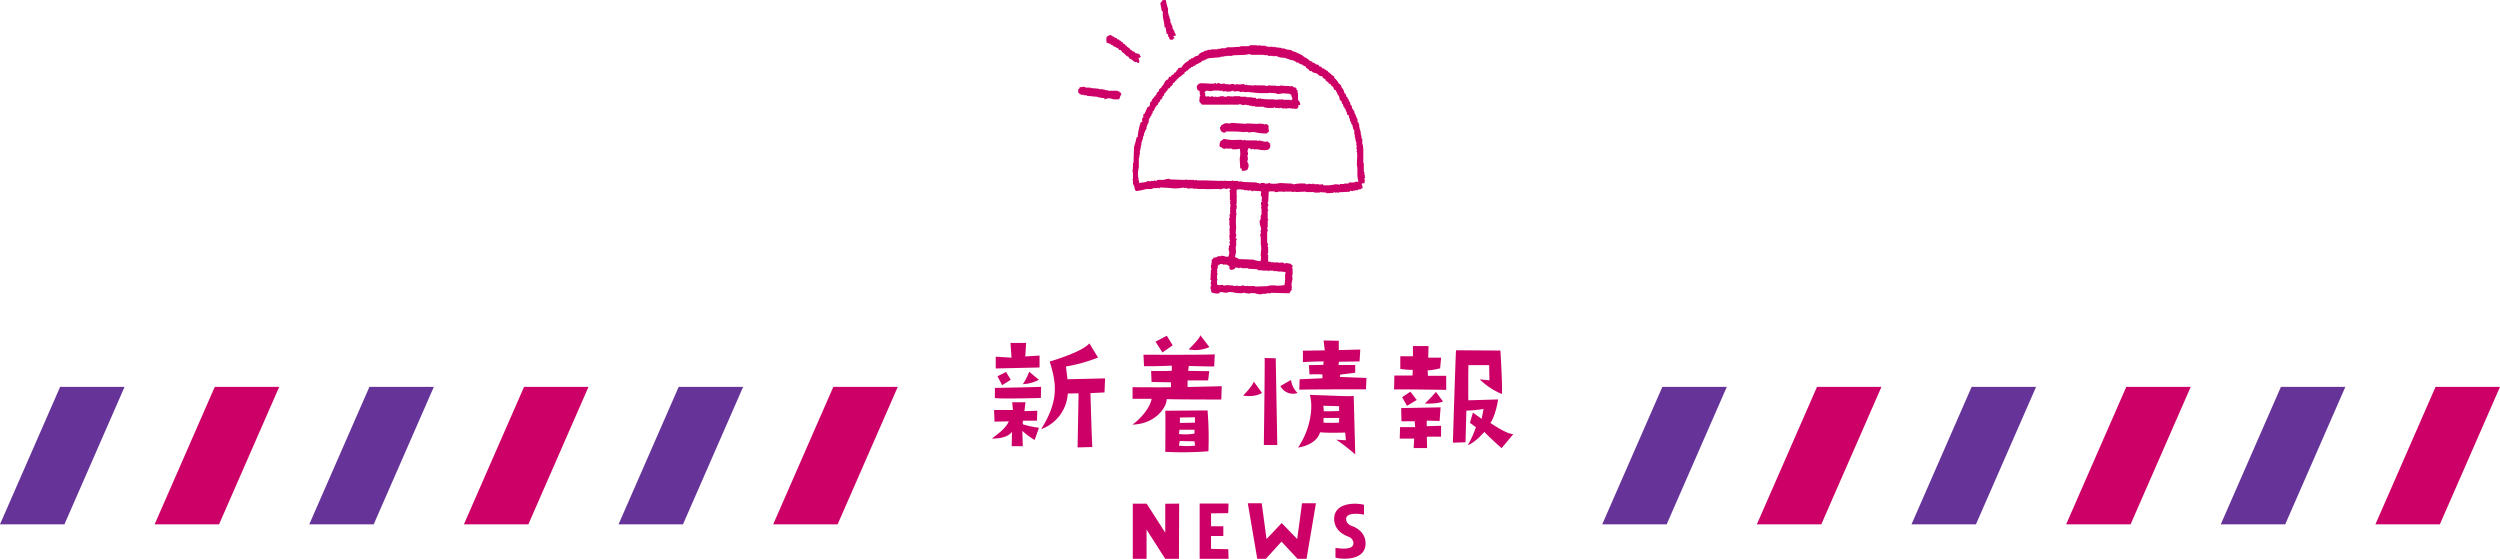 <svg xmlns="http://www.w3.org/2000/svg" viewBox="0 0 582 130.12"><defs><style>.cls-1,.cls-3{fill:#c06;}.cls-2{fill:#639;}.cls-3{fill-rule:evenodd;}</style></defs><title>news_title2</title><g id="レイヤー_2" data-name="レイヤー 2"><g id="固定デザイン2"><path class="cls-1" d="M234.85,98.09l-3.33.07-.1-2.71h4.39l-.17-1.81h3.1l-.26,2.08,3-.1-.07,2.31-3.27,0-.06.83a20,20,0,0,0,3.79.82l-1,2.84A15.43,15.43,0,0,1,238,100.3l.1,3.57h-2.57l.06-3.37s-.82,1.65-4.68,1.59C232.84,100.63,234.19,99.61,234.85,98.09Zm-3.24-7.79s10-.16,10.76-.26l-.06,2.61s-9.61.26-10.7,0Zm.2-7.26,3.67.23-.24-3.43,3.64,0-.2,3.14,3.33-.2v2.77l-10.2.23Zm.4,4.56,2-1,1.09,1.81-2,1.26S232.37,87.89,232.21,87.6Zm5.91,1.84a14.48,14.48,0,0,0,1.48-2.9l2.25,1.88A9.12,9.12,0,0,1,238.12,89.44Zm10.39-1.15,8.75-.2-.13,3.27-3.27.16s.26,9.64.43,12.55l-3.43.09s.23-11.81.23-12.6l-2.51.06a9.4,9.4,0,0,1-6.21,8.29c4.29-6.8,3.5-10.86,2-15.75,0,0,7.4-2.11,9.25-4.22l2,3.3a37.31,37.31,0,0,1-7.46,2.08Z"/><path class="cls-1" d="M268.11,92.84h-4.45l0-2.7s7.1.06,8.94,0V89l-4.52-.07-.1-2.57s4.39.07,4.82-.07V85.12s-3.26.17-6.47.13l-.13-2.67s15.48.07,16.6-.1l-.13,2.84s-5.11-.07-5.91-.13l-.16,1.15,4.92.07-.27,2.14-4.78,0V90.1l7.95-.19-.1,3.1s-11.12,0-12.71-.1c0,1.91-2.64,5.81-8,5.94C265.14,97.83,267.65,95.22,268.11,92.84ZM273,80.4l-2.38,1.65L269,79.54l2.64-1.38Zm-1.72,24.79s.07-8.91,0-9.57l9.84-.07a80.74,80.74,0,0,1,.2,9.51A80.74,80.74,0,0,1,271.31,105.19Zm3.17-1.45a16.32,16.32,0,0,0,3.77,0l-.14-1-3.43-.07Zm0-2.71a12.11,12.11,0,0,0,3.63-.1l0-.89h-3.49Zm.23-2.57c.92,0,3.5-.07,3.5-.07l0-1.25-3.5.06Zm6.86-17.66a7.85,7.85,0,0,1-4.82.53s2.64-2.51,2.71-3.3Z"/><path class="cls-1" d="M293.79,91.46s-1.42,1.09-4.39.63c0,0,2.27-2.28,2.47-3.27Zm.43,12.14s.26-19,.19-20.26l2.58.07.36,20.19Zm7.85-12.11a3.32,3.32,0,0,1-4-1.62l2.48-1.42A5.11,5.11,0,0,0,302.07,91.49Zm.1,12.71c2.61-3.76,3.7-8.88,2.77-12.28,9.41.36,9.41.36,10.2.23,0,0,.3,11,.36,13.63a48,48,0,0,0-4.42-3.43s2,.16,2.25.13l-.17-1.78s-4.16.13-5.87-.07C307.29,100.63,306.86,103.41,302.17,104.2Zm9.77-16.44,6.17.23L318,90.63s-14.16,0-15.52.1l.07-2.44,5.31-.23v-.89a23.57,23.57,0,0,0-3,0L304.71,85l3.37-.06.06-.8s-2.57,0-4.82.17l0-2.67,5.08-.07-.26-2.31,3.53.07,0,2.17,5-.13-.16,2.77-4.79.07-.13.76h3.9l0,1.81-3.49.43Zm-3.86,6.7.1,1.29c1.81,0,3.56-.07,3.56-.07V94.56Zm3.69,2.84s-3.46,0-3.66,0l0,1.09a33.91,33.91,0,0,0,3.6,0Z"/><path class="cls-1" d="M324.54,90.67l.07-3.24h4.22l.07-1.32a20.66,20.66,0,0,1-2.91-.23V82.94l2.94,0,0-2.38,3.63,0-.07,2.7h3l-.23,2.48a14.81,14.81,0,0,1-2.9.49l.06,1.26h4.26v3.27S326.29,90.6,324.54,90.67Zm7.63,11,.06,2.64H329.1l.13-2.21h-3.37l.07-2.67s2.21,0,3.5,0l-.07-1.36s-2.31,0-3.1,0L326.19,95l9.18-.17L335.14,98s-2.58-.07-3-.07v1.29l3.34-.1,0,2.54S332.53,101.62,332.17,101.69Zm-2.35-8.55-2.27,1.35s-.76-1.35-1.13-2l1.92-1.29Zm6.11.33c-1.16.63-4.23.5-4.23.5a35.08,35.08,0,0,0,2.58-2.71Zm11,5c4.26,2.81,5,2.51,5.35,2.64l-2.71,3.24s-3.56-3.17-4-3.8c0,0-2.12,2.51-3.87,3.1a21.75,21.75,0,0,0,1.89-4.19l-1.39-1,.69-2.38s1.55,1.09,2.05,1.46l.43-2.31a32.53,32.53,0,0,1-4,.39l-.2,7.36-2.94.1s.6-19.6.73-21.52l10.33.07s.49,7.42.36,10.13a16.76,16.76,0,0,1-5.18-3.43l2.28.23s-.07-2.61-.07-3.53L341.84,85s-.07,7,0,8.19l6.93-.2S348.21,96.74,346.92,98.52Z"/><path class="cls-1" d="M274.51,117.24l-.05,12.85h-3.2l-4.34-6.81,0,6.81h-3.21l0-12.84,3.23,0,4.33,6.77v-6.75Z"/><path class="cls-1" d="M285.94,127.85l.07,2.24h-6.73V117.22H286l-.07,2.24-4,.05v3h2.86v2.27h-2.86v3Z"/><path class="cls-1" d="M302.06,130.09l-3.73-4-3.64,4-2,0-2.2-12.93,3.24,0,1.12,8.33,3.52-3.72,3.62,3.72,1.12-8.33,3.24,0-2.19,12.93Z"/><path class="cls-1" d="M315.29,122.68a5.92,5.92,0,0,1,1.24.82,3.94,3.94,0,0,1,1.37,3.18c-.16,3.83-5.35,3.6-7,3.14v-2.29s4.16.83,4.16-1a1.12,1.12,0,0,0,0-.32,1.73,1.73,0,0,0-1.14-1.27,6.73,6.73,0,0,1-1.73-.94,4,4,0,0,1-1.6-3.35c.16-3.82,5.33-3.6,6.95-3.13v2.28s-4.16-.83-4.16,1a1.63,1.63,0,0,0,.25.86,1.82,1.82,0,0,0,.63.58C314.57,122.43,314.93,122.51,315.29,122.68Z"/><polygon class="cls-1" points="180 122.06 195 122.06 209 90.06 194 90.06 180 122.06"/><polygon class="cls-2" points="144 122.06 159 122.06 173 90.06 158 90.06 144 122.06"/><polygon class="cls-1" points="108 122.06 123 122.06 137 90.06 122 90.06 108 122.06"/><polygon class="cls-2" points="72 122.06 87 122.06 101 90.06 86 90.06 72 122.06"/><polygon class="cls-1" points="36 122.06 51 122.06 65 90.06 50 90.06 36 122.06"/><polygon class="cls-2" points="0 122.06 15 122.06 29 90.06 14 90.06 0 122.06"/><polygon class="cls-1" points="553 122.06 568 122.06 582 90.06 567 90.06 553 122.06"/><polygon class="cls-2" points="517 122.06 532 122.06 546 90.06 531 90.06 517 122.06"/><polygon class="cls-1" points="481 122.06 496 122.06 510 90.06 495 90.06 481 122.06"/><polygon class="cls-2" points="445 122.06 460 122.06 474 90.06 459 90.06 445 122.06"/><polygon class="cls-1" points="409 122.06 424 122.06 438 90.06 423 90.06 409 122.06"/><polygon class="cls-2" points="373 122.06 388 122.06 402 90.06 387 90.06 373 122.06"/><path class="cls-3" d="M270.74,2.64c-.22,1.26.33,2.32.36,3.72h.24l.24,1.44.36.24v.48l.24.12V9s.18.12.24.24c.53,0,.73.07.84-.36h.12c.09-.25-.13-.29-.24-.36V8.4l.6-.12c-.06-.5-.21-.52-.36-.84V7.08L273.14,7V6.72H273l-.12-.84h-.12l-.12-.48h-.12l-.12-1.08h-.12V4.08h-.12l.12-.24h-.12V3.6h-.12V3.12h-.12V2a7.7,7.7,0,0,1-.48-1.92h-.12V0c-1.19,0-.59.29-1.2.72l.36,1.92Zm-7,11.4.12.24h.24v.12c.46.19.39-.2.72.24h.36v-.12c.16-.23-.07-.66-.12-1.08h.36v-.12h.12V13h-.12c-.19-.72-.68-.4-1.2-.72l-.12-.24-.48-.12-.12-.24h-.24l-.24-.36a5.63,5.63,0,0,0-.72-.48v-.24H262v-.12c-.31-.25-.05-.28-.6-.36V9.84a1,1,0,0,1-.48-.24V9.48h-.24l-.12-.24-.48-.12-.12-.24-.48-.12-.12-.24H259V8.4c-.13-.09-.47-.31-.72-.24v.12H258V8.4l-.36.12a3.33,3.33,0,0,0,0,1.44,3.24,3.24,0,0,1,1,.36v.12h.24v.12h.24l.12.24h.24v.12h.24l.24.24h.24l.36.48h.36s.11.17.24.24v.24c.71.2.78.91,1.56,1.08.14.54.43.48.84.72V14Zm53.88,27.48.24-.12-.12-.12v-.6h-.12V40h-.12V38h-.12V34.8l-.12-1.2h-.12V32.28l-.24-.12.12-.36h-.12v-.48h-.12V30.6h-.12v-.48h-.12v-.48h-.12v-.72h-.12v-.36l-.24-.12L316,27.6h-.12l-.12-.48h-.12v-.36h-.12l-.12-.48h-.12V25.8l-.24-.12-.12-.36h-.12l-.12-.72-.24-.12-.24-.84h-.12V23.4h-.12v-.24l-.24-.24v-.24l-.24-.12-.24-.72-.24-.12-.24-.84h-.12v-.24l-.24-.12-.24-.72-.48-.36a4.1,4.1,0,0,0-1.08-1.32v-.36c-.43-.12-.65-.46-1-.72v-.12h-.24l-.36-.48h-.24l-.12-.24h-.24L308.3,16l-.48-.12-.24-.36h-.36l-.36-.48h-.36c-.38-.18-.36-.42-1-.48v-.24a1.44,1.44,0,0,1-.84-.36l-.12-.24h-.24l-.12-.24-.48-.12-.12-.24h-.24l-.12-.24L301.34,12H301v-.12h-.24l-.12-.24-1.2-.12V11.4h-.36v-.12h-.72v-.12L296.9,11v-.12l-.6.12v-.12h-.84V11h-.12v-.12l-.72-.12v-.12h-1.2v-.12l-.84.12v-.12H291v.12h-.24v.12h-2v.12l-1.92.12h-1.2v.12h-.36v.12h-1.08v.12h-.72v.12H282v.12h-.84v.12h-.36v.12h-.48V12l-.72.24v.12h-.24l-.48.6-.6.12v.12h-.24l-.12.24h-.24v.12h-.36l-.12.24-.48.12v.24a3.58,3.58,0,0,0-1.68,1.56l-.72.12a1.29,1.29,0,0,1-.36.6h-.12v.24c-.05.08-.16.09-.24.24h-.24v.24l-.24.12v.12h-.24l-.36.48h-.36c-.08.33-.16.27-.24.6-.75.19-.82.87-1.2,1.44l-.24.12-.12.36-.48.36-.12.48-.48.36V22h-.12a1,1,0,0,0-.24.48h-.24l-.12.36h-.12V23l-.24.12-.12.48-.24.12c-.15.25-.09.71-.24,1l-.6.36v.36l-.24.12v.36h-.12v.24h-.12v.24l-.36.24v.72h-.12c-.25.54-.17.33-.12,1l-.36.12a14.11,14.11,0,0,0-.72,3.48h-.24a22.4,22.4,0,0,1-.6,2.28l-.12,3.72h-.12v.84l-.12,1.32h.12v1.56s-.16,0-.12.24h.12v1h.12l.12.48h.12v.6h.12v.24c0,.05.17.11.24.24a13.58,13.58,0,0,0,2.4-.48h1.44V43.8h1.2v-.12c.16,0,.2.2.48.12v-.12h.24v-.12h.12v.12a22,22,0,0,1,2.28.12,8.91,8.91,0,0,0,2.76-.12.21.21,0,0,1,.24.12l.48-.12v.12h.36v.12l1.2-.12v.12h.24V44h.12v-.12c.27,0,.39.13.48.12a.2.2,0,0,1,.24-.12V44h1.68c.41.08,1.94,0,2.76,0h.72s0,.16.24.12V44h.48v-.12c.52-.14.83.32,1.2,0h.48V44h.12c0,.21-.28.32-.24.6h.12v1.92s.15,0,.12.24h-.12v.12l.12.36a.2.2,0,0,0-.12.24h.12a4.85,4.85,0,0,1-.12,1.2h.12c0,.29-.12.36-.12.36l.12.6h-.12V50h-.12l.12.72h-.12l-.12.48h.12v1.32h.12l-.12,1.2.12.36h-.12l.12.6h-.12v.84h.12v.12h-.12c0,.16.19.29.12.6a.34.34,0,0,0-.12.36h.12v.48l-.24.12v.6H286l.12.84h.12L286,59.76h-.84v-.12l-.84-.12v.12h-.84v.12a2.88,2.88,0,0,1-1,.24l-.12.36h-.24L282,61.68h-.12l.12,1.2h-.12v.84c0,.17-.11,0-.12.12h.12V64h-.12v.12h.12l-.12,1,.24.12c0,.13-.2.6-.12,1,0,0,.17,0,.12.24h-.12l-.12.72h.12l.12.84a3.28,3.28,0,0,0,1.92.24V68h.6a3.36,3.36,0,0,0,1.32.12V68h1a7.55,7.55,0,0,0,2.4.24l.6-.12v.12l1.2.12v-.12h1.08a3.12,3.12,0,0,0,1.68.24V68.4h1v-.12h1.08v-.12l4.32.12c.11-.42.32-.44.48-.84h.12v-.12h-.12a1.74,1.74,0,0,1,.12-.6h-.12v-1h.12v-.6h.12l-.12-1.08V64h.12V62.52h-.12l.12-.72-.36-.24v-.12l-1.2-.24v.12h-.48V61.2h-.24v-.12l-1,.12v-.12H296.3V61l-.36.12V61l-.72-.12V59.28h-.12a.31.31,0,0,1,.12-.36V57.48h-.12l.12-.72h-.12v-.24H295V53.88h.12v-.6H295a.33.33,0,0,1,.12-.36V51.36a.31.31,0,0,0,.12-.36h-.12V49.08h.12a.31.31,0,0,0-.12-.36V48h.12c.11-.4-.15-.75-.12-1h.12l.12-2.4a4.88,4.88,0,0,1,1.44,0v.12h.72v-.12h1.2s0,.16.24.12v-.12h1.8v.12l.84-.12v.12l2.4-.12v.12h1.92v.12h1.32v-.12l1.56.12V45l1.68-.12v-.12a.31.31,0,0,1,.36.12l.48-.12a.33.33,0,0,0,.36.12v-.12l2.52-.12.12-.24.6.12V44.4h.48v-.12h.72v-.12l.72-.12v-.12l.36-.12a1.9,1.9,0,0,0-.24-1h.12v-.12h.48V42.6h.12v-.48h.12V42h-.12ZM295.22,63s0,.16.24.12V63h1v.12h1v.12a6,6,0,0,1,1.8.12v.48h-.12a8.88,8.88,0,0,1-.12,2.52,7.45,7.45,0,0,1-2.16.12l-.36-.12v.12c-.28.06-.33-.14-.48-.12v.12h-.72v.12l-3.12.12V66.6h-1.68v-.12c-.17,0,.05.08-.12.12h-.72v-.12H289v.12h-.84v-.12l-1,.12v-.12l-1.8-.12v.12h-.6v-.12c-.45-.13-.9.13-1.08,0l-.36-.12v-1h.12l-.12-.48V64h.12l-.12-.84h.12c0-.21-.12-.24-.12-.24,0-.32.12-.36.12-.36.13-.47-.09-.55.24-.84v-.12h.36v-.12h.6v.12c.79,0,1.1-.1,1.44.36h.12v.6a.86.86,0,0,1,.24.24,1.41,1.41,0,0,0,1-.24l.12-.24c.37-.17.71.16,1,.12v-.12H289v.12h1.56v.12l2.16.12.12.24h1V63Zm-7.56-5.64h.12V55.92a.3.3,0,0,0,.12-.36l-.24-.12a.3.3,0,0,1,.12-.36,1.52,1.52,0,0,0-.12-.84l.12-1.32a14.7,14.7,0,0,1,0-2.76,3.5,3.5,0,0,1,.12-.48h-.12V48.6h.12v-.84s-.16,0-.12-.24h.12v-1.8H288V45.6h-.12V44.16l1-.12v.12h.72v.12h.84v.12l.72-.12v.12h.24v.12a.31.31,0,0,0,.36-.12l1.8.12v.12c.13.13-.14.54,0,1h.12l.12.72a.33.33,0,0,0-.12.36s.19,0,.12.24l-.24.12v.72h.12l-.12.72h.12V50h-.12v.24h-.12l.12.6h-.12v.36h-.12c-.28.88.39,1.84.24,2.4h-.12l.12.72h-.12v.36h-.12c0,.2.11.21.12.24.16.72,0,1.71.12,2.28.21.73-.21,2.18,0,2.52a3.35,3.35,0,0,1-.12,1.08,5.58,5.58,0,0,1-1.68-.36l-3.24-.12-1-.48.12-.84h.12Zm27.72-15v.12h-1.32l-.12.24h-1v.12h-1V43l-1-.12a8.32,8.32,0,0,1-2.88.24l-.12-.24-.84.12v-.12H305.9a.33.33,0,0,0-.36-.12v.12l-1-.12v.12H304v-.12a8.14,8.14,0,0,0-2.64.12h-.48v-.12L298,42.6a6,6,0,0,1-2.28.12c-.17,0,.05-.12-.12-.12s-.78.24-1.2.12V42.6h-.72c-.16,0-.3.2-.6.12V42.6h-.48v-.12l-3.36-.12v-.12h-1v-.12h-1.2s0-.15-.24-.12v.12h-1.44s0-.15-.24-.12v.12h-.72V42h-.12v.12L280.58,42h-1.92v-.12l-.72.12v-.12h-1.68v-.12c-.24,0-.24.12-.24.12h-.6l-3.12-.12v-.12a2.65,2.65,0,0,0-1.32.24h-1.56l-.12.24-.6-.12v.12h-.84v.12l-.72-.12v.12h-.24v.12l-1.68.24-.12-.72H265l.12-.36H265a7.14,7.14,0,0,1,.12-2.64V36.72h.12V36h.12V35h.12v-.6h.12v-.6h.12v-.72h.12v-.36h.12V32.4h.12v-.6h.12v-.24h.12V31h.12v-.24h.12v-.36l.24-.12V30h.12v-.6H267l.24-.72h.12l.12-1h.12v-.24l.24-.12V27H268l.12-.48h.12v-.24h.12v-.36l.24-.12.12-.36h.12v-.36l.24-.12v-.24l.48-.36.12-.48h.12a1.53,1.53,0,0,0,.36-.72h.24l.12-.36h.12v-.36l.36-.24v-.36l.36-.24v-.24l.24-.12.48-.72h.24c.14-.49.32-.38.6-.72H273v-.36c.2-.29.43,0,.6-.6.49-.13.12-.08.36-.36h.12v-.12c.29-.24.23.13.36-.36.56-.16.74-.69,1.32-.84V16.8l.36-.12.12-.24h.24l.36-.48h.24l.24-.36h.36l.12-.24.48-.12.12-.24h.24v-.12h.24v-.12h.24l.24-.24h.24l.24-.36.6-.12v-.12l.48-.12v-.12h.36v-.12l2.88-.24V13.2h.72v-.12h.6V13h1.44v-.12l3.12-.12a2.35,2.35,0,0,1,1.08-.12v.12H294l.72.12.24-.12v.12h.24V13h1.2v.12l.72-.12v.12h.36v.12h.36v.12l1.44.12v.12h.36v.12H300v.12h.36v.12l.84.12v.12h.24v.12h.24l.12.24h.48l.12.24h.24v.12h.24V15h.36v.12a1.58,1.58,0,0,0,.72.36c.13.5.4.44.72.72l.24.36h.48l.12.24h.24v.12l.72.12v.12h.24l.12.24a1.52,1.52,0,0,0,1,.36c.14.55.37.44.72.72l.12.36.6.36v.24l.48.12c.13.52.39.42.6.72s0,.57.6.72c.13.48.43.61.48,1.2h.24l.24,1.08.36.24v.24h.12v.36l.24.12.12.6L313,25v.24l.24.12v.24a2.06,2.06,0,0,1,.36,1.08l.36.12.12.72h.12l.12.72h.12v.24h.12v.36h.12V29h.12l.24,1.08h.12v.24h.12v1h.12V32h.12v.6h.12v.48h.12V34h.12a.33.33,0,0,1-.12.36c0,.26.19.43.12.84h-.12v.12h.12c.24,1.16-.18,2.69.12,3.72v1.08a7.65,7.65,0,0,0,.24,2.16C315.94,42.34,315.69,42.27,315.38,42.36Zm-13.2-19V21.6h-.12V21l-.24-.12v-.36h-.12V20.4h-.36v-.12h-.24v-.12h-.24V20l-.72.12V20h-1.08l-1-.12V20h-1v-.12H297V20l-.36-.12a.33.33,0,0,1-.36.12v-.12c-.33-.08-.32.1-.36.12h-.12v-.12h-.6V20a1.68,1.68,0,0,1-.84-.12h-1.56V19.8h-.12v.12l-.6-.12c-.17,0,0,.08-.12.12l-1.68-.12v-.12h-.12a.31.31,0,0,1-.36.12l-.12-.24-1.2.12-.6-.12v.12h-.6v-.12h-.72v.12l-1.44-.12v-.12l-1,.12v-.12l-.72-.12c-.08,0,0,.27-.24.24l-.12-.24c-.2-.05-.22.12-.24.12-.76.15-3.25-.18-3.48,0-.44.12-.44.36-.72.6l.12.84.6.36-.12.24h.12v.6s.15,0,.12.24h-.12l-.12,1.2c.07.34.44.56.6.84h6.6c.17,0,0-.13.12-.12v.12h1.92a.31.31,0,0,1,.36-.12v.12h.36v.12l1-.12v.12h.6v.12h.6v.12h.84v.12h2V25h.6v.12h1.68a.31.31,0,0,1,.36-.12v.12h.84v.12c.06,0,.42-.2.72-.12v.12h1v.12h.12V25.2h1.2v.12c.28.08.32-.09.48-.12v.12c.58,0,.83.13,1-.36h.12l-.12-.48h.36c.1-.14,0,0,.12-.12,0-.6-.15-.52-.36-1Zm-1.56-.12v.12h-.12c-.17,0,.05-.09-.12-.12H298.7v-.12h-.48v.12h-.12v-.12h-.36v.12l-.48-.12v.12a8,8,0,0,0-1.08-.12H295V23c-.17,0,0,.11-.12.12L293.54,23v-.12l-.48.12v-.12c-.14,0-.32.23-.6.12l-.12-.24h-.84v-.12h-1.32v-.12h-1.44v-.12h-1.56v.12l-.48-.12a.2.2,0,0,1-.24.12v-.12h-.84v.12h-.72v-.12h-.84v.12h-.6v.12c-.1,0-.4-.21-.72-.12v.12h-.12v-.12h-.36v-.12a.32.32,0,0,0-.36.12h-.48v-.12h-.36v.12l-.48-.12v-.72s-.15,0-.12-.24h.12v-.24l.72-.12v.12h1v-.12h1.68v.12l.6-.12.12.24.72-.12v.12h1.08v-.12h.36v-.12l.36.12v.12l1.2-.12v.12h.24v.12l.84-.12v.12H291v.12h.12v-.12a16.32,16.32,0,0,0,3.24.24h1V21.6l1.8.12v.12a3.61,3.61,0,0,0,1.44-.12l1.68.12V22h.12l.12-.12c.11.28.16.76.36,1C300.82,23.16,300.85,23.13,300.62,23.28ZM261,21.84c-.14-.49,0-.14-.36-.36l-.12-.24h-.36v-.12H257.9V21h-.6v-.12h-.48v-.12h-1v-.12h-.6v-.12l-.6.12v-.12h-.72V20.4h-1.2v-.12l-.72-.12v.12h-.6l-.12.36-.24.12v.84l.24.12.12.24h.36v.12h.36v.12c.17,0,0,0,.12-.12s.24.12.24.12h.6v.12l1.44.12v.12c.17,0,0-.09.12-.12l1,.12v.12h.6v.12h.84l.12.36.48-.24V23h.12v-.12a3.62,3.62,0,0,1,1.44.24h1.32V23c.27-.24.1-.26.24-.6h.12v-.36l.24-.12C261.11,21.79,261.08,22,261,21.84Zm31.56,7-2.4-.12v.12l-3.48-.24c-.34.3-1.06,0-1.56.12l-.84.48-.12.36h-.12a1.26,1.26,0,0,0,.36,1.08.85.85,0,0,0,1,.12V30.6h1.92v.12c.17,0-.05-.1.12-.12l1.92.12v.12c.17,0,0-.09.12-.12h1.08v.12l1.32-.12a12.27,12.27,0,0,0,3,.36c.16-.19.34-.25.48-.48h.12a2.23,2.23,0,0,1-.12-1.32.83.83,0,0,1-.36-.36h-.6V29h-.12v-.12H294V28.8h-.84v-.12c-.17,0,.05.09-.12.12Zm2.52,4.08-.72.12v-.12h-.48v-.12h-.48v-.12l-.72.12v-.12h-2.64l-.36-.12c-.17,0-.19.19-.48.12v-.12H288a10.53,10.53,0,0,1-3.12-.24c-.2.24-.52.36-.72.6h-.12v.36h-.12v.12l.12.12h-.12v.6h.12v.12h.36v.24h.36v.12l.36.12v-.12h.24v-.12h.12v.12h1.32v.12a4,4,0,0,0,1.8-.12,4.88,4.88,0,0,1,0,2.28l.12,2.28.36.12v.48c.51,0,1,0,1.2-.24h.12a2.16,2.16,0,0,0,.24-1.44h-.12V37.8h-.12c-.1-.31.1-.56.12-.72l-.12-1h.12c.14-.54-.28-.86,0-1.2l.12-.36H291c.12,0,0,.33.48.24v-.12c.31,0,.36.12.36.12h1a4.81,4.81,0,0,0,2.28.12,1,1,0,0,0,.6-1.08h-.12v-.12h.12v-.24A1.57,1.57,0,0,1,295.1,32.88Z"/></g></g></svg>